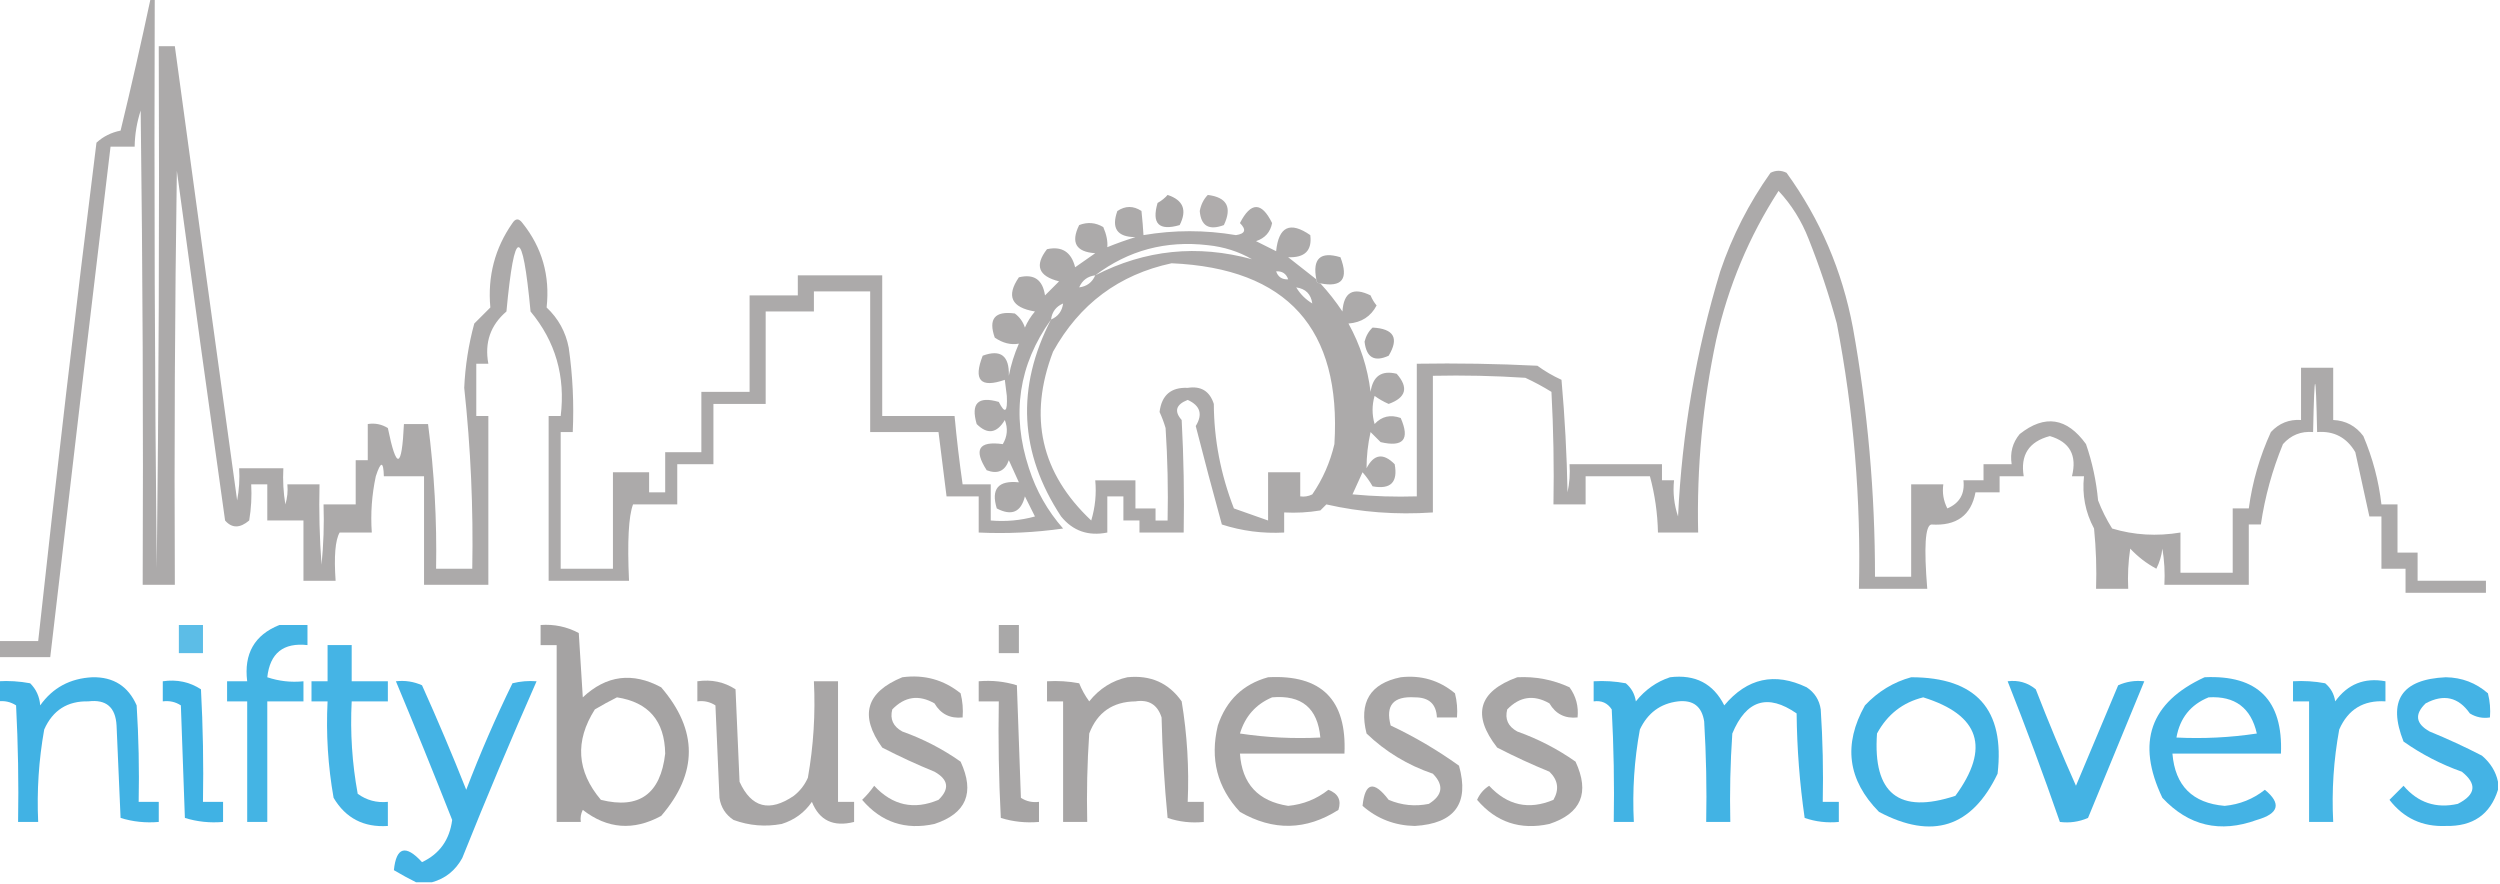 <svg clip-rule="evenodd" fill-rule="evenodd" height="220" image-rendering="optimizeQuality" shape-rendering="geometricPrecision" text-rendering="geometricPrecision" width="622" xmlns="http://www.w3.org/2000/svg"><path d="m37.5-.5h1c-.167 47.334 0 94.668.5 142 .5-43.332.667-86.665.5-130h4c5.119 37.663 10.285 75.33 15.5 113 .497-2.646.664-5.313.5-8h11c-.165 3.018.002 6.018.5 9 .493-1.634.66-3.301.5-5h8c-.166 6.675 0 13.342.5 20 .499-4.989.666-9.989.5-15h8c0-3.667 0-7.333 0-11h3c0-3 0-6 0-9 1.788-.285 3.455.048 5 1 2.148 10.528 3.481 10.195 4-1h6c1.55 11.935 2.217 23.935 2 36h9c.283-15.042-.383-30.042-2-45 .243-5.437 1.076-10.771 2.5-16 1.333-1.333 2.667-2.667 4-4-.712-7.742 1.122-14.742 5.5-21 .774-1.211 1.607-1.211 2.5 0 4.87 6.08 6.87 13.08 6 21 2.914 2.745 4.748 6.079 5.5 10 .997 6.968 1.33 13.968 1 21-1 0-2 0-3 0v34h13c0-8 0-16 0-24h9v5h4c0-3.333 0-6.667 0-10h9c0-5 0-10 0-15h12c0-8 0-16 0-24h12c0-1.667 0-3.333 0-5h21v35h18c.524 5.687 1.19 11.354 2 17h7v9c3.726.323 7.393-.011 11-1-.833-1.667-1.667-3.333-2.5-5-.977 3.939-3.311 4.939-7 3-1.476-4.862.357-7.029 5.5-6.5-.829-1.816-1.663-3.649-2.5-5.5-.949 2.7-2.783 3.533-5.5 2.5-3.326-5.164-1.992-7.33 4-6.5 1.141-1.921 1.308-3.921.5-6-1.988 3.338-4.321 3.672-7 1-1.5-5.167.333-7 5.5-5.5 1.539 3.056 2.205 2.556 2-1.5-.167-1.333-.333-2.667-.5-4-6.056 2.108-7.89.108-5.5-6 4.48-1.658 6.647.009 6.5 5 .532-2.764 1.366-5.43 2.5-8-2.006.368-4.006-.132-6-1.5-1.65-4.686.016-6.686 5-6 1.201.902 2.035 2.069 2.5 3.5.635-1.466 1.469-2.8 2.5-4-5.87-.98-7.204-3.813-4-8.5 3.753-.926 5.92.574 6.5 4.5 1.167-1.167 2.333-2.333 3.5-3.5-5.147-1.285-6.147-3.952-3-8 3.707-.814 6.04.686 7 4.5 1.667-1.167 3.333-2.333 5-3.5-4.801-.317-6.135-2.65-4-7 2.079-.808 4.079-.641 6 .5.801 1.853 1.135 3.519 1 5 2.295-.932 4.629-1.765 7-2.5-4.544-.022-6.044-2.188-4.5-6.5 2-1.333 4-1.333 6 0 .239 2.261.406 4.261.5 6 7.647-1.302 15.314-1.302 23 0 2.333-.333 2.667-1.333 1-3 2.726-5.314 5.392-5.314 8 0-.431 2.266-1.764 3.766-4 4.5 1.667.833 3.333 1.667 5 2.5.639-6.154 3.472-7.488 8.5-4 .48 3.832-1.353 5.666-5.5 5.5 2.364 1.842 4.697 3.675 7 5.5 0 .667.333 1 1 1 2 2.171 3.834 4.504 5.5 7 .317-4.801 2.65-6.135 7-4 .374.916.874 1.75 1.5 2.5-1.434 2.747-3.767 4.247-7 4.5 2.937 5.311 4.77 10.977 5.5 17 .58-3.926 2.747-5.426 6.5-4.5 3.015 3.44 2.348 5.94-2 7.5-1.248-.54-2.415-1.207-3.5-2-.667 2.333-.667 4.667 0 7 1.77-1.918 3.937-2.418 6.5-1.5 2.333 5.333.667 7.333-5 6-.833-.833-1.667-1.667-2.5-2.5-.673 3.021-1.007 6.021-1 9 1.826-3.537 4.16-3.871 7-1 .833 4.5-1 6.333-5.5 5.5-.711-1.255-1.544-2.421-2.5-3.5-.837 1.851-1.671 3.684-2.5 5.5 5.323.499 10.656.666 16 .5 0-11 0-22 0-33 10.006-.167 20.006 0 30 .5 1.87 1.366 3.87 2.533 6 3.5.832 9.316 1.332 18.649 1.5 28 .497-2.31.663-4.643.5-7h23v4h3c-.317 3.072.016 6.072 1 9 .972-20.785 4.472-41.118 10.5-61 2.987-8.807 7.153-16.974 12.5-24.5 1.333-.667 2.667-.667 4 0 8.342 11.528 13.842 24.361 16.5 38.5 3.685 20.494 5.518 41.161 5.5 62h9c0-7.667 0-15.333 0-23h8c-.299 2.104.034 4.104 1 6 3.061-1.31 4.394-3.643 4-7h5c0-1.333 0-2.667 0-4h7c-.445-2.865.222-5.365 2-7.5 6.237-4.937 11.737-4.104 16.5 2.5 1.564 4.54 2.564 9.207 3 14 .93 2.436 2.097 4.769 3.5 7 5.438 1.643 11.104 1.977 17 1v10h13c0-5.333 0-10.667 0-16h4c.885-6.584 2.719-12.918 5.5-19 2.025-2.193 4.525-3.193 7.5-3 0-4.333 0-8.667 0-13h8v13c3.117.142 5.617 1.476 7.5 4 2.326 5.469 3.826 11.135 4.5 17h4v12h5v7h17v3c-6.667 0-13.333 0-20 0 0-2 0-4 0-6-2 0-4 0-6 0 0-4.333 0-8.667 0-13-1 0-2 0-3 0-1.161-5.314-2.328-10.647-3.5-16-2.145-3.652-5.311-5.318-9.5-5-.333-16-.667-16-1 0-3.005-.247-5.505.753-7.5 3-2.657 6.459-4.49 13.125-5.5 20-1 0-2 0-3 0v15c-7 0-14 0-21 0 .165-3.018-.002-6.018-.5-9-.202 1.756-.702 3.422-1.5 5-2.437-1.303-4.604-2.97-6.5-5-.498 3.317-.665 6.65-.5 10-2.667 0-5.333 0-8 0 .166-5.011-.001-10.011-.5-15-2.174-4.046-3.007-8.379-2.5-13-1 0-2 0-3 0 1.311-5.203-.522-8.536-5.5-10-5.209 1.373-7.376 4.706-6.5 10-2 0-4 0-6 0v4c-2 0-4 0-6 0-1.078 5.745-4.745 8.412-11 8-1.511.296-1.844 5.629-1 16-5.667 0-11.333 0-17 0 .531-22.208-1.303-44.208-5.5-66-1.934-7.137-4.268-14.137-7-21-1.763-4.541-4.263-8.541-7.5-12-7.331 11.34-12.497 23.673-15.5 37-3.369 15.824-4.869 31.824-4.5 48-3.333 0-6.667 0-10 0-.098-4.766-.764-9.433-2-14-5.333 0-10.667 0-16 0v7c-2.667 0-5.333 0-8 0 .166-9.339 0-18.673-.5-28-2.087-1.294-4.254-2.461-6.5-3.5-7.659-.5-15.326-.666-23-.5v34c-9.101.62-17.934-.046-26.5-2-.5.5-1 1-1.5 1.5-2.982.498-5.982.665-9 .5v5c-5.329.285-10.496-.382-15.5-2-2.245-8.147-4.412-16.314-6.5-24.5 1.793-2.916 1.126-5.082-2-6.5-2.929 1.149-3.429 2.815-1.5 5 .5 9.327.666 18.661.5 28-3.667 0-7.333 0-11 0 0-1 0-2 0-3-1.333 0-2.667 0-4 0 0-2 0-4 0-6-1.333 0-2.667 0-4 0v9c-4.723.947-8.556-.386-11.5-4-10.389-15.783-11.222-32.116-2.5-49-8.082 11.274-9.916 23.607-5.5 37 1.807 5.618 4.64 10.618 8.5 15-6.968.997-13.968 1.33-21 1 0-3 0-6 0-9-2.667 0-5.333 0-8 0-.667-5.333-1.333-10.667-2-16-5.667 0-11.333 0-17 0 0-11.667 0-23.333 0-35-4.667 0-9.333 0-14 0v5c-4 0-8 0-12 0v23c-4.333 0-8.667 0-13 0v15c-3 0-6 0-9 0v10c-3.667 0-7.333 0-11 0-1.109 2.929-1.442 9.262-1 19-6.667 0-13.333 0-20 0 0-13.667 0-27.333 0-41h3c1.199-9.887-1.301-18.553-7.5-26-2-21.333-4-21.333-6 0-3.979 3.41-5.479 7.743-4.5 13-1 0-2 0-3 0v13h3v42c-5.333 0-10.667 0-16 0 0-9 0-18 0-27-3.333 0-6.667 0-10 0-.096-3.811-.762-3.811-2 0-.993 4.62-1.327 9.286-1 14-2.667 0-5.333 0-8 0-1.09 1.894-1.423 5.894-1 12-2.667 0-5.333 0-8 0 0-5 0-10 0-15-3 0-6 0-9 0 0-3 0-6 0-9-1.333 0-2.667 0-4 0 .165 3.018-.002 6.018-.5 9-2.316 1.959-4.316 1.959-6 0-4.093-28.987-8.093-57.987-12-87-.5 34.332-.667 68.665-.5 103-2.667 0-5.333 0-8 0 .167-39.335 0-78.668-.5-118-.953 2.932-1.453 5.932-1.5 9-2 0-4 0-6 0-5.082 42.324-10.082 84.657-15 127-4.333 0-8.667 0-13 0 0-1.333 0-2.667 0-4h10c4.504-41.363 9.337-82.696 14.5-124 1.688-1.545 3.688-2.545 6-3 2.662-10.978 5.162-21.978 7.5-33zm274 65c-13.572-3.711-26.572-2.378-39 4 8.227-6.219 17.56-8.719 28-7.5 4.029.416 7.696 1.583 11 3.5zm-20 1c28.777 1.276 42.277 16.276 40.5 45-1.066 4.539-2.899 8.706-5.5 12.5-.948.483-1.948.649-3 .5 0-2 0-4 0-6-2.667 0-5.333 0-8 0v12c-2.819-.994-5.653-1.994-8.5-3-3.29-8.468-4.957-17.135-5-26-1.018-3.183-3.185-4.516-6.5-4-4.145-.193-6.478 1.808-7 6 .598 1.295 1.098 2.628 1.5 4 .5 7.659.666 15.326.5 23-1 0-2 0-3 0 0-1 0-2 0-3-1.667 0-3.333 0-5 0 0-2.333 0-4.667 0-7-3.333 0-6.667 0-10 0 .32 3.398-.013 6.732-1 10-12.528-11.797-15.695-25.797-9.5-42 6.573-11.854 16.407-19.188 29.5-22zm26 2c1.527-.073 2.527.594 3 2-1.527.073-2.527-.594-3-2zm-45 1c-.762 1.762-2.096 2.762-4 3 .762-1.762 2.096-2.762 4-3zm50 3c2.333.333 3.667 1.667 4 4-1.667-1-3-2.333-4-4zm-58 4c-.238 1.904-1.238 3.238-3 4 .238-1.904 1.238-3.238 3-4z" fill="#9d9b9b" opacity=".84"/><path d="m300.5 48.5c4.762.593 6.096 3.092 4 7.5-3.702 1.393-5.702.226-6-3.5.303-1.614.97-2.948 2-4z" fill="#a19e9e" opacity=".844"/><path d="m290.5 48.5c3.896 1.28 4.896 3.78 3 7.5-5.167 1.5-7-.333-5.5-5.5.995-.566 1.828-1.233 2.5-2z" fill="#9c9a9a" opacity=".872"/><path d="m328.5 70.5c-.667 0-1-.333-1-1-.993-5.175 1.007-7.009 6-5.5 2.083 5.4.416 7.567-5 6.5z" fill="#9c9b9b" opacity=".869"/><path d="m341.5 81.5c5.304.282 6.637 2.615 4 7-3.549 1.631-5.549.464-6-3.5.362-1.434 1.028-2.601 2-3.5z" fill="#9e9c9c" opacity=".896"/><path d="m44.5 155.5h6v7c-2 0-4 0-6 0 0-2.333 0-4.667 0-7z" fill="#2eaae0" opacity=".78"/><path d="m69.5 155.5h7v5c-6-.667-9.333 2-10 8 2.928.984 5.928 1.317 9 1v5c-3 0-6 0-9 0v30c-1.667 0-3.333 0-5 0 0-10 0-20 0-30-1.667 0-3.333 0-5 0 0-1.667 0-3.333 0-5h5c-.851-6.856 1.815-11.522 8-14z" fill="#2daae1" opacity=".885"/><path d="m134.5 155.5c3.383-.243 6.549.424 9.5 2 .333 5.333.667 10.667 1 16 5.863-5.504 12.363-6.337 19.5-2.5 9.174 10.684 9.174 21.351 0 32-6.899 3.75-13.399 3.25-19.5-1.5-.483.948-.649 1.948-.5 3-2 0-4 0-6 0 0-14.667 0-29.333 0-44-1.333 0-2.667 0-4 0 0-1.667 0-3.333 0-5zm19 18c7.872 1.213 11.872 5.88 12 14-1.148 10.05-6.481 13.883-16 11.5-6.012-7.111-6.512-14.611-1.5-22.5 1.876-1.109 3.709-2.109 5.5-3z" fill="#9d9b9b" opacity=".911"/><path d="m248.5 155.5h5v7c-1.667 0-3.333 0-5 0 0-2.333 0-4.667 0-7z" fill="#9d9b9b" opacity=".869"/><path d="m81.5 160.5h6v9h9v5c-3 0-6 0-9 0-.396 7.753.104 15.42 1.5 23 2.228 1.613 4.728 2.28 7.5 2v6c-5.99.401-10.49-1.932-13.5-7-1.401-7.915-1.901-15.915-1.5-24-1.333 0-2.667 0-4 0 0-1.667 0-3.333 0-5h4c0-3 0-6 0-9z" fill="#2daae1" opacity=".882"/><path d="m-.5 174.5c0-1.667 0-3.333 0-5 2.687-.164 5.354.003 8 .5 1.504 1.491 2.337 3.324 2.5 5.5 3.119-4.396 7.452-6.729 13-7 5.232-.098 8.898 2.235 11 7 .5 7.993.666 15.993.5 24h5v5c-3.277.284-6.443-.049-9.5-1-.333-7.667-.667-15.333-1-23-.25-4.54-2.583-6.54-7-6-5.211-.127-8.878 2.207-11 7-1.356 7.595-1.856 15.262-1.5 23-1.667 0-3.333 0-5 0 .166-9.672-0-19.339-.5-29-1.356-.88-2.856-1.214-4.5-1z" fill="#2daae1" opacity=".901"/><path d="m224.5 168.5c5.451-.721 10.285.612 14.5 4 .495 1.973.662 3.973.5 6-3.107.326-5.44-.841-7-3.5-3.888-2.223-7.388-1.723-10.5 1.5-.63 2.403.203 4.237 2.5 5.5 5.194 1.847 10.028 4.347 14.5 7.5 3.579 7.728 1.412 12.895-6.5 15.5-7.235 1.588-13.235-.412-18-6 1.118-1.074 2.118-2.24 3-3.5 4.555 4.91 9.888 6.077 16 3.5 2.819-2.72 2.486-5.053-1-7-4.418-1.806-8.751-3.806-13-6-5.72-7.954-4.053-13.787 5-17.5z" fill="#9d9b9b" opacity=".889"/><path d="m348.5 168.5c5.106-.575 9.606.759 13.5 4 .495 1.973.662 3.973.5 6-1.667 0-3.333 0-5 0-.151-3.35-1.985-5.016-5.5-5-5.333-.342-7.333 1.991-6 7 5.963 2.816 11.63 6.149 17 10 2.625 9.397-1.041 14.397-11 15-4.957-.096-9.29-1.763-13-5 .616-5.874 2.783-6.374 6.5-1.5 3.238 1.368 6.572 1.701 10 1 3.45-2.158 3.783-4.658 1-7.5-6.282-2.138-11.782-5.472-16.5-10-1.953-7.782.88-12.449 8.5-14z" fill="#9d9b9b" opacity=".886"/><path d="m377.5 168.5c4.546-.232 8.879.601 13 2.5 1.613 2.228 2.28 4.728 2 7.5-3.107.326-5.44-.841-7-3.5-3.888-2.223-7.388-1.723-10.5 1.5-.63 2.403.203 4.237 2.5 5.5 5.194 1.847 10.028 4.347 14.5 7.5 3.579 7.728 1.412 12.895-6.5 15.5-7.235 1.588-13.235-.412-18-6 .655-1.487 1.655-2.653 3-3.5 4.555 4.91 9.888 6.077 16 3.5 1.482-2.592 1.148-4.925-1-7-4.418-1.806-8.751-3.806-13-6-6.34-8.132-4.673-13.965 5-17.5z" fill="#9d9b9b" opacity=".886"/><path d="m415.5 168.5c6.267-.764 10.767 1.57 13.5 7 5.703-6.801 12.536-8.301 20.5-4.5 1.987 1.319 3.154 3.152 3.5 5.5.5 7.659.666 15.326.5 23h4v5c-2.948.277-5.781-.056-8.5-1-1.244-8.591-1.911-17.258-2-26-7.204-5.001-12.537-3.334-16 5-.5 7.326-.666 14.659-.5 22-2 0-4 0-6 0 .166-8.34 0-16.673-.5-25-.575-3.742-2.741-5.408-6.5-5-4.383.533-7.549 2.866-9.5 7-1.396 7.58-1.896 15.247-1.5 23-1.667 0-3.333 0-5 0 .166-9.339 0-18.673-.5-28-1.049-1.607-2.549-2.273-4.5-2 0-1.667 0-3.333 0-5 2.687-.164 5.354.003 8 .5 1.393 1.171 2.227 2.671 2.5 4.5 2.322-2.895 5.155-4.895 8.5-6z" fill="#2daae1" opacity=".898"/><path d="m475.5 168.5c16.187.017 23.354 8.017 21.5 24-6.402 13.355-16.235 16.522-29.5 9.5-7.806-7.917-8.973-16.75-3.5-26.5 3.263-3.463 7.097-5.796 11.5-7zm3 5c14.067 4.381 16.734 12.547 8 24.5-14.059 4.622-20.559-.545-19.5-15.5 2.568-4.747 6.401-7.747 11.5-9z" fill="#2daae1" opacity=".894"/><path d="m548.5 168.5c13.203-.619 19.537 5.714 19 19-9 0-18 0-27 0 .656 7.989 4.989 12.323 13 13 3.743-.358 7.076-1.691 10-4 4.164 3.427 3.498 5.927-2 7.5-9.136 3.332-16.97 1.498-23.5-5.5-6.575-13.755-3.075-23.755 10.5-30zm1 5c6.555-.39 10.555 2.61 12 9-6.634.997-13.3 1.33-20 1 .857-4.85 3.524-8.183 8-10z" fill="#2daae1" opacity=".89"/><path d="m621.5 194.5v2c-1.92 6.151-6.253 9.151-13 9-5.8.235-10.467-1.932-14-6.5 1.167-1.167 2.333-2.333 3.5-3.5 3.602 4.219 8.102 5.719 13.5 4.5 4.503-2.289 4.836-4.956 1-8-5.194-1.847-10.028-4.347-14.5-7.5-4.02-10.16-.52-15.494 10.5-16 4.015.059 7.515 1.393 10.5 4 .495 1.973.662 3.973.5 6-1.788.285-3.455-.048-5-1-2.846-4.071-6.512-4.904-11-2.5-2.819 2.72-2.486 5.053 1 7 4.418 1.806 8.751 3.806 13 6 2.128 1.792 3.461 3.958 4 6.5z" fill="#2daae1" opacity=".89"/><path d="m40.5 169.5c3.507-.506 6.674.16 9.5 2 .5 9.327.666 18.661.5 28h5v5c-3.277.284-6.443-.049-9.5-1-.333-9.333-.667-18.667-1-28-1.356-.88-2.856-1.214-4.5-1 0-1.667 0-3.333 0-5z" fill="#2caae1" opacity=".899"/><path d="m107.5 219.5c-1.333 0-2.667 0-4 0-1.791-.891-3.624-1.891-5.5-3 .586-5.778 2.919-6.445 7-2 4.364-2.05 6.864-5.55 7.5-10.5-4.608-11.689-9.275-23.189-14-34.5 2.292-.256 4.459.077 6.5 1 3.862 8.585 7.528 17.252 11 26 3.457-9.05 7.29-17.883 11.5-26.5 1.973-.495 3.973-.662 6-.5-6.358 14.406-12.524 29.073-18.5 44-1.707 3.09-4.207 5.09-7.5 6z" fill="#2daae1" opacity=".89"/><g fill="#9d9b9b"><path d="m173.5 169.5c3.507-.506 6.674.16 9.5 2 .333 7.667.667 15.333 1 23 2.942 6.462 7.442 7.629 13.5 3.5 1.549-1.214 2.715-2.714 3.5-4.5 1.401-7.915 1.901-15.915 1.5-24h6v30h4v5c-5.144 1.302-8.644-.365-10.5-5-1.836 2.675-4.336 4.508-7.5 5.5-4.094.767-8.094.434-12-1-1.987-1.319-3.154-3.152-3.5-5.5-.333-7.667-.667-15.333-1-23-1.356-.88-2.856-1.214-4.5-1 0-1.667 0-3.333 0-5z" opacity=".884"/><path d="m243.5 169.5c3.277-.284 6.443.049 9.5 1 .333 9.333.667 18.667 1 28 1.356.88 2.856 1.214 4.5 1v5c-3.277.284-6.443-.049-9.5-1-.5-9.661-.666-19.328-.5-29-1.667 0-3.333 0-5 0 0-1.667 0-3.333 0-5z" opacity=".91"/><path d="m280.5 168.5c5.766-.587 10.266 1.413 13.5 6 1.37 8.264 1.87 16.597 1.5 25h4v5c-3.072.317-6.072-.016-9-1-.804-8.285-1.304-16.618-1.5-25-1.018-3.183-3.185-4.516-6.5-4-5.672.082-9.506 2.748-11.5 8-.5 7.326-.666 14.659-.5 22-2 0-4 0-6 0 0-10 0-20 0-30-1.333 0-2.667 0-4 0 0-1.667 0-3.333 0-5 2.687-.164 5.354.003 8 .5.647 1.609 1.48 3.109 2.5 4.5 2.551-3.181 5.718-5.181 9.5-6z" opacity=".901"/><path d="m315.5 168.5c13.283-.717 19.616 5.616 19 19-8.667 0-17.333 0-26 0 .508 7.509 4.508 11.843 12 13 3.743-.358 7.076-1.691 10-4 2.446.927 3.279 2.594 2.5 5-8.047 5.12-16.213 5.287-24.5.5-5.664-6.059-7.498-13.226-5.5-21.5 2.111-6.281 6.278-10.281 12.5-12zm1 5c7.346-.652 11.346 2.681 12 10-6.7.33-13.366-.003-20-1 1.294-4.291 3.961-7.291 8-9z" opacity=".895"/></g><path d="m499.5 169.5c2.657-.338 4.99.329 7 2 3.147 8.115 6.48 16.115 10 24 3.495-8.325 6.995-16.658 10.5-25 2.041-.923 4.208-1.256 6.5-1-4.581 11.189-9.247 22.522-14 34-2.243.974-4.576 1.308-7 1-4.127-11.887-8.46-23.554-13-35z" fill="#2daae1" opacity=".883"/><path d="m570.5 169.5c2.687-.164 5.354.003 8 .5 1.393 1.171 2.227 2.671 2.5 4.5 3.093-4.295 7.26-5.962 12.5-5v5c-5.471-.344-9.305 1.989-11.5 7-1.396 7.58-1.896 15.247-1.5 23-2 0-4 0-6 0 0-10 0-20 0-30-1.333 0-2.667 0-4 0 0-1.667 0-3.333 0-5z" fill="#2dabe1" opacity=".886"/></svg>